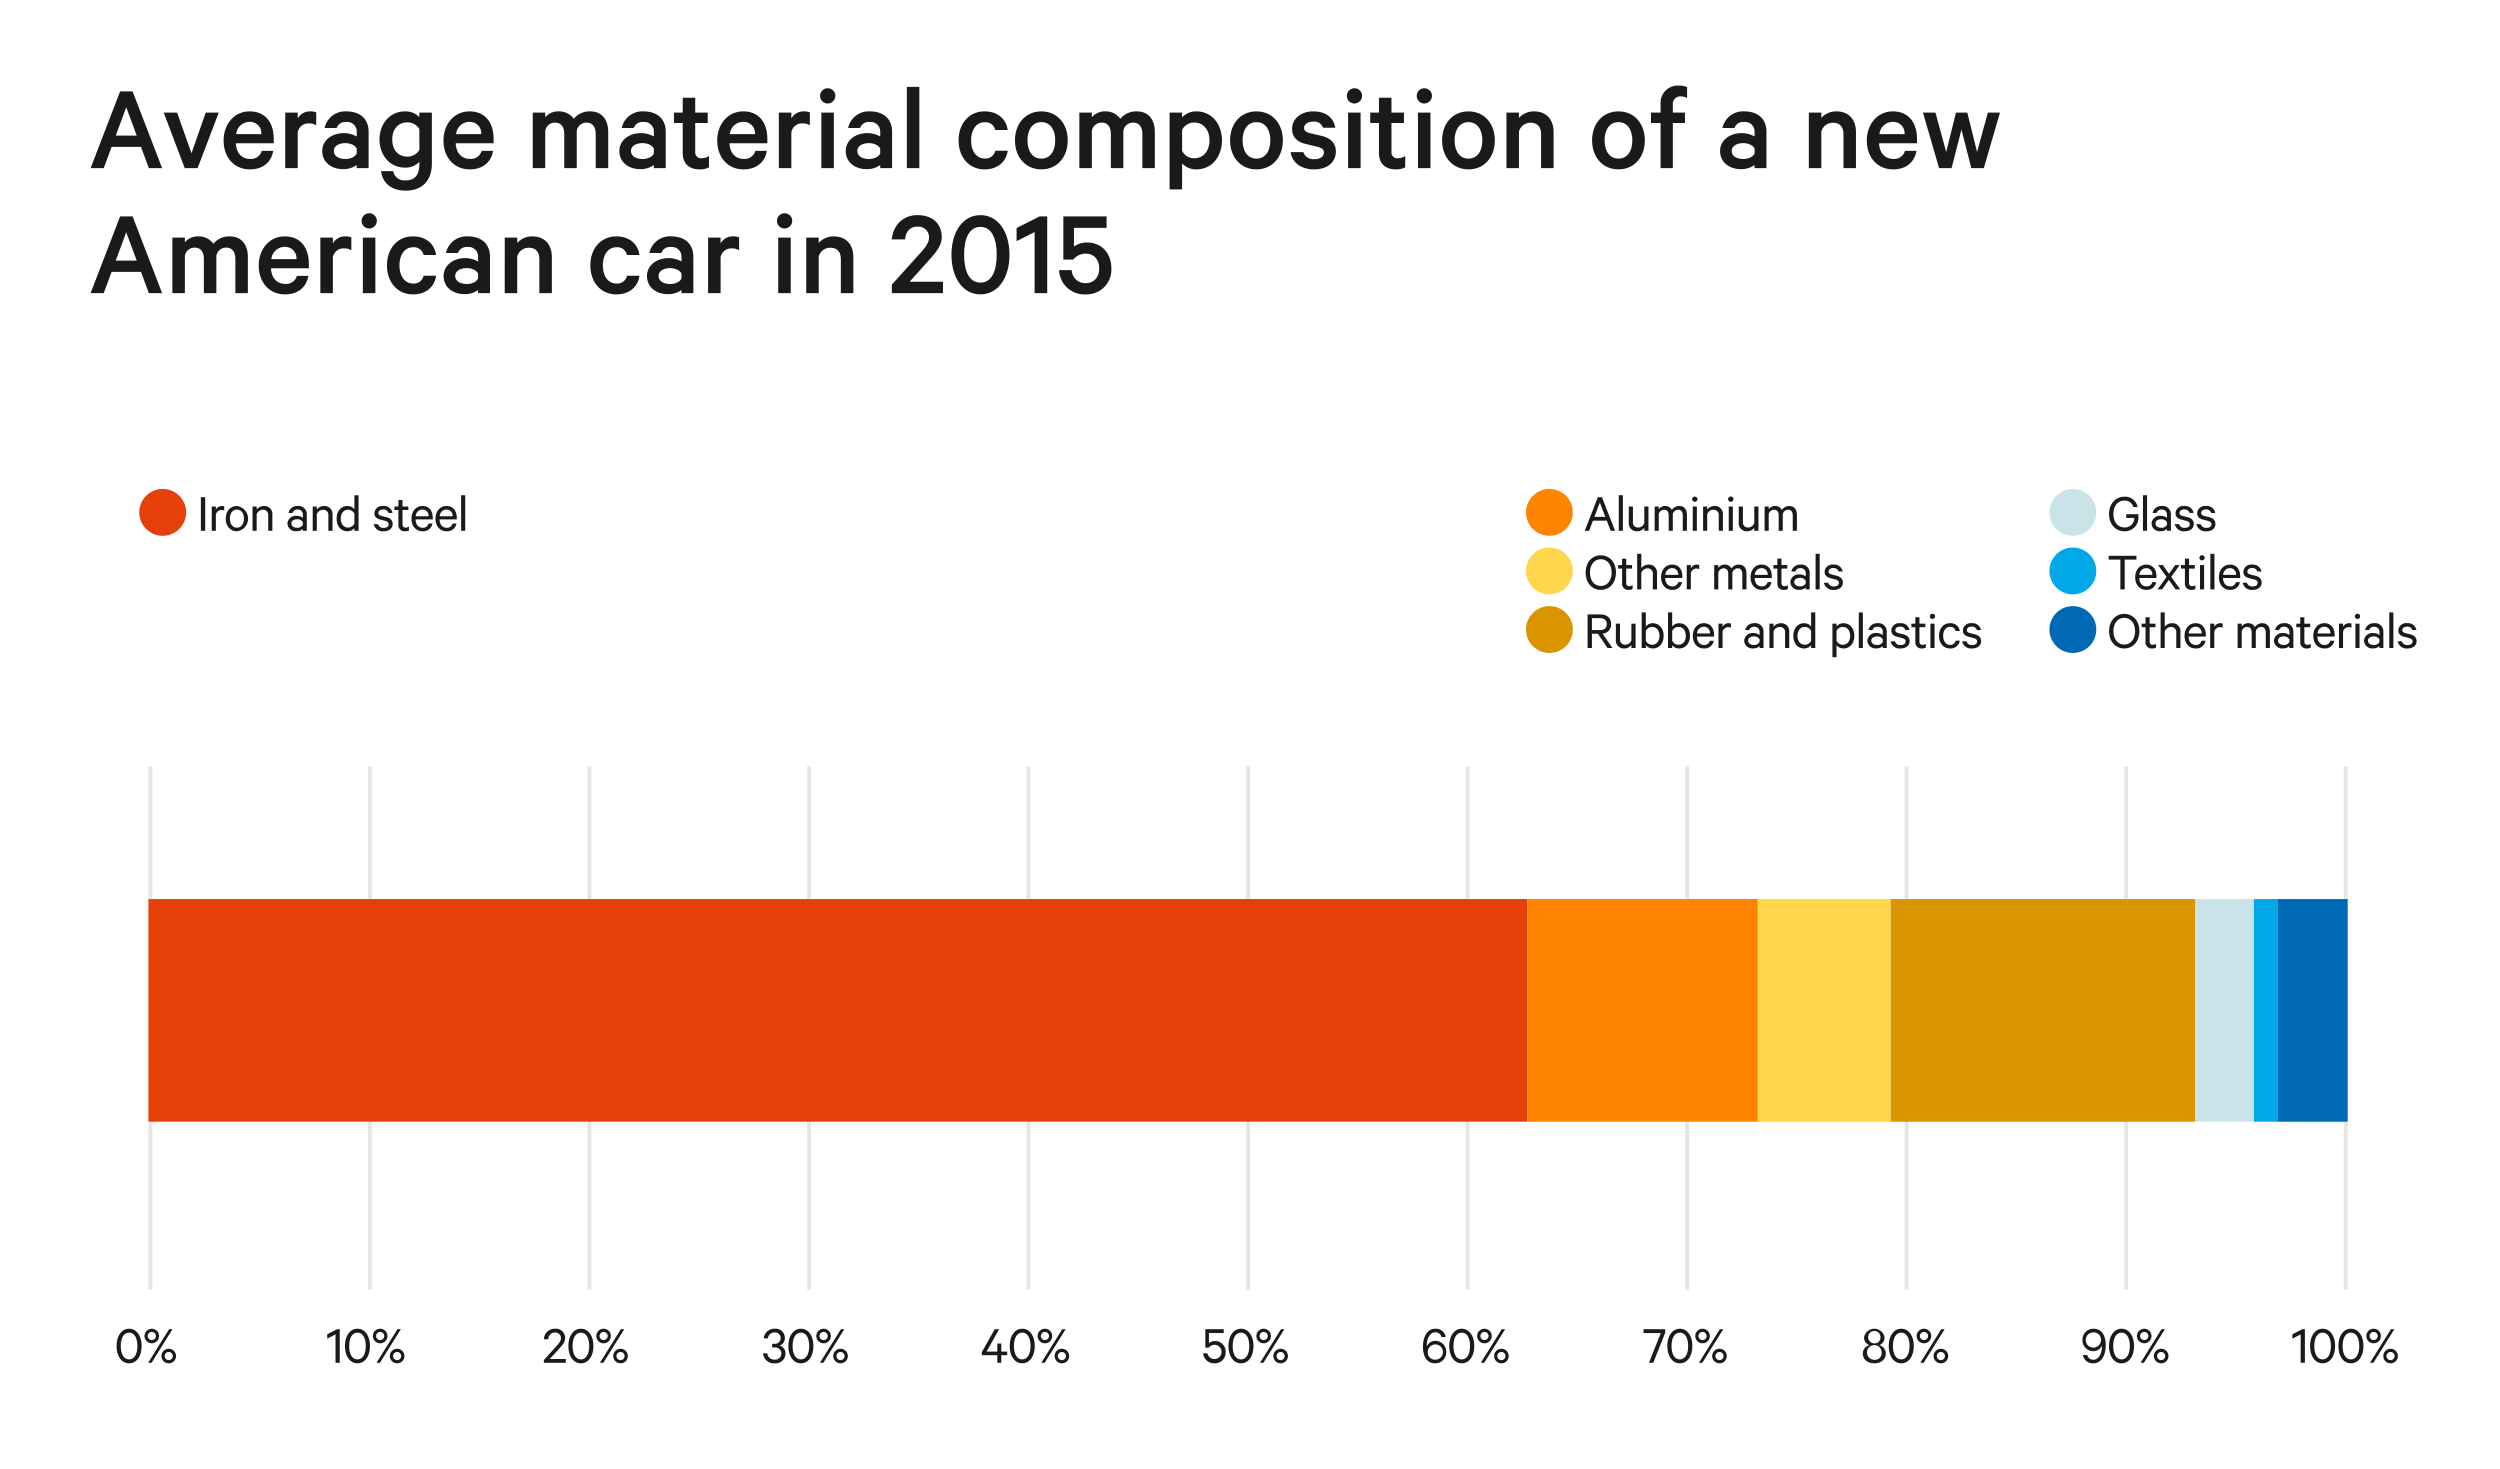 <?xml version="1.0" encoding="UTF-8"?>
<svg xmlns="http://www.w3.org/2000/svg" viewBox="0 0 640 376.104">
  <defs>
    <style>.cls-1{fill:#fff;}.cls-2{fill:#1a1a1a;}.cls-3,.cls-4{opacity:0.1;}.cls-5{fill:#e5400a;}.cls-6{fill:#ff8500;}.cls-7{fill:#ffd64c;}.cls-8{fill:#d99400;}.cls-9{fill:#c9e3e8;}.cls-10{fill:#00a8e8;}.cls-11{fill:#0069b5;}</style>
  </defs>
  <g id="Dark_background" data-name="Dark background">
    <rect class="cls-1" x="-2650" y="-3131.856" width="7267.348" height="6377"></rect>
  </g>
  <g id="Type_light_mode_" data-name="Type (light mode)">
    <path class="cls-2" d="M590.051,348.883h-1.078V341.6l-2.13,1.092v-1.12l2.55-1.303h.658Z"></path>
    <path class="cls-2" d="M591.379,344.583c0-2.62,1.289-4.427,3.207-4.427,1.92,0,3.208,1.807,3.208,4.427s-1.288,4.426-3.208,4.426C592.668,349.009,591.379,347.202,591.379,344.583Zm1.078,0c0,2.003.729,3.432,2.129,3.432,1.387,0,2.129-1.429,2.129-3.432s-.742-3.432-2.129-3.432C593.186,341.151,592.457,342.58,592.457,344.583Z"></path>
    <path class="cls-2" d="M598.631,344.583c0-2.62,1.289-4.427,3.207-4.427,1.92,0,3.208,1.807,3.208,4.427s-1.288,4.426-3.208,4.426C599.92,349.009,598.631,347.202,598.631,344.583Zm1.078,0c0,2.003.729,3.432,2.129,3.432,1.387,0,2.129-1.429,2.129-3.432s-.742-3.432-2.129-3.432C600.438,341.151,599.709,342.58,599.709,344.583Z"></path>
    <path class="cls-2" d="M607.648,343.883a1.863,1.863,0,1,1,1.863-1.863A1.853,1.853,0,0,1,607.648,343.883Zm0-.827a1.046,1.046,0,0,0,1.051-1.036,1.059,1.059,0,0,0-1.051-1.051,1.046,1.046,0,0,0-1.036,1.051A1.034,1.034,0,0,0,607.648,343.056Zm4.427-2.773h.868l-5.364,8.601h-.869Zm-.084,8.727a1.863,1.863,0,1,1,1.863-1.862A1.853,1.853,0,0,1,611.99,349.009Zm0-2.899a1.047,1.047,0,0,0-1.051,1.037,1.058,1.058,0,0,0,1.051,1.05,1.045,1.045,0,0,0,1.036-1.05A1.034,1.034,0,0,0,611.99,346.11Z"></path>
    <path class="cls-2" d="M29.842,344.583c0-2.62,1.289-4.427,3.207-4.427,1.92,0,3.208,1.807,3.208,4.427s-1.288,4.426-3.208,4.426C31.131,349.009,29.842,347.202,29.842,344.583Zm1.078,0c0,2.003.729,3.432,2.129,3.432,1.387,0,2.129-1.429,2.129-3.432s-.742-3.432-2.129-3.432C31.648,341.151,30.92,342.58,30.92,344.583Z"></path>
    <path class="cls-2" d="M38.858,343.883a1.863,1.863,0,1,1,1.863-1.863A1.853,1.853,0,0,1,38.858,343.883Zm0-.827a1.046,1.046,0,0,0,1.051-1.036,1.059,1.059,0,0,0-1.051-1.051,1.046,1.046,0,0,0-1.036,1.051A1.034,1.034,0,0,0,38.858,343.056Zm4.427-2.773h.868l-5.364,8.601H37.92Zm-.084,8.727a1.863,1.863,0,1,1,1.863-1.862A1.853,1.853,0,0,1,43.201,349.009Zm0-2.899a1.047,1.047,0,0,0-1.051,1.037,1.058,1.058,0,0,0,1.051,1.05,1.045,1.045,0,0,0,1.036-1.05A1.034,1.034,0,0,0,43.201,346.11Z"></path>
    <path class="cls-2" d="M86.977,348.883H85.897V341.6l-2.129,1.092v-1.12l2.549-1.303h.659Z"></path>
    <path class="cls-2" d="M88.305,344.583c0-2.62,1.288-4.427,3.207-4.427s3.208,1.807,3.208,4.427-1.289,4.426-3.208,4.426S88.305,347.202,88.305,344.583Zm1.078,0c0,2.003.729,3.432,2.129,3.432,1.387,0,2.129-1.429,2.129-3.432s-.742-3.432-2.129-3.432C90.111,341.151,89.383,342.58,89.383,344.583Z"></path>
    <path class="cls-2" d="M97.321,343.883a1.863,1.863,0,1,1,1.863-1.863A1.854,1.854,0,0,1,97.321,343.883Zm0-.827a1.046,1.046,0,0,0,1.051-1.036,1.059,1.059,0,0,0-1.051-1.051,1.047,1.047,0,0,0-1.037,1.051A1.034,1.034,0,0,0,97.321,343.056Zm4.426-2.773h.869l-5.365,8.601h-.868Zm-.084,8.727a1.863,1.863,0,1,1,1.863-1.862A1.853,1.853,0,0,1,101.663,349.009Zm0-2.899a1.046,1.046,0,0,0-1.05,1.037,1.057,1.057,0,0,0,1.05,1.05,1.046,1.046,0,0,0,1.037-1.05A1.035,1.035,0,0,0,101.663,346.11Z"></path>
    <path class="cls-2" d="M142.044,341.137a1.661,1.661,0,0,0-1.681,1.723h-1.135a2.781,2.781,0,0,1,2.815-2.703,2.345,2.345,0,0,1,2.619,2.424c0,1.092-.868,1.946-1.737,2.927l-2.185,2.396h4.104v.981h-5.617v-.729l2.773-3.054c.896-.981,1.597-1.694,1.597-2.507A1.41,1.41,0,0,0,142.044,341.137Z"></path>
    <path class="cls-2" d="M145.5,344.583c0-2.62,1.289-4.427,3.208-4.427s3.207,1.807,3.207,4.427-1.288,4.426-3.207,4.426S145.5,347.202,145.5,344.583Zm1.078,0c0,2.003.729,3.432,2.13,3.432,1.387,0,2.129-1.429,2.129-3.432s-.742-3.432-2.129-3.432C147.307,341.151,146.578,342.58,146.578,344.583Z"></path>
    <path class="cls-2" d="M154.517,343.883A1.863,1.863,0,1,1,156.38,342.02,1.853,1.853,0,0,1,154.517,343.883Zm0-.827a1.046,1.046,0,0,0,1.051-1.036,1.059,1.059,0,0,0-1.051-1.051,1.046,1.046,0,0,0-1.036,1.051A1.034,1.034,0,0,0,154.517,343.056Zm4.427-2.773h.868l-5.364,8.601h-.869Zm-.084,8.727a1.863,1.863,0,1,1,1.863-1.862A1.853,1.853,0,0,1,158.859,349.009Zm0-2.899a1.047,1.047,0,0,0-1.051,1.037,1.058,1.058,0,0,0,1.051,1.05,1.045,1.045,0,0,0,1.036-1.05A1.034,1.034,0,0,0,158.859,346.11Z"></path>
    <path class="cls-2" d="M197.68,344.009h.574a1.456,1.456,0,1,0,.042-2.9,1.655,1.655,0,0,0-1.709,1.527h-1.079a2.731,2.731,0,0,1,2.788-2.48,2.344,2.344,0,0,1,2.619,2.354,1.988,1.988,0,0,1-1.345,1.961,2.028,2.028,0,0,1,1.513,2.003,2.528,2.528,0,0,1-2.76,2.535,2.781,2.781,0,0,1-2.983-2.577h1.079a1.78,1.78,0,0,0,1.891,1.625,1.559,1.559,0,0,0,1.723-1.569,1.577,1.577,0,0,0-1.751-1.54H197.68Z"></path>
    <path class="cls-2" d="M201.822,344.583c0-2.62,1.288-4.427,3.207-4.427s3.208,1.807,3.208,4.427-1.289,4.426-3.208,4.426S201.822,347.202,201.822,344.583Zm1.078,0c0,2.003.729,3.432,2.129,3.432,1.387,0,2.129-1.429,2.129-3.432s-.742-3.432-2.129-3.432C203.629,341.151,202.9,342.58,202.9,344.583Z"></path>
    <path class="cls-2" d="M210.839,343.883a1.863,1.863,0,1,1,1.863-1.863A1.854,1.854,0,0,1,210.839,343.883Zm0-.827A1.046,1.046,0,0,0,211.89,342.02a1.059,1.059,0,0,0-1.051-1.051,1.047,1.047,0,0,0-1.037,1.051A1.034,1.034,0,0,0,210.839,343.056Zm4.426-2.773h.869l-5.365,8.601H209.9Zm-.084,8.727a1.863,1.863,0,1,1,1.863-1.862A1.853,1.853,0,0,1,215.181,349.009Zm0-2.899a1.046,1.046,0,0,0-1.05,1.037,1.057,1.057,0,0,0,1.05,1.05,1.046,1.046,0,0,0,1.037-1.05A1.035,1.035,0,0,0,215.181,346.11Z"></path>
    <path class="cls-2" d="M252.564,346.012H255.31v-2.073h1.022v2.073h1.513v.924H256.332v1.947H255.31v-1.947h-3.965v-.784l3.306-5.869h1.121Z"></path>
    <path class="cls-2" d="M258.484,344.583c0-2.62,1.289-4.427,3.208-4.427s3.208,1.807,3.208,4.427-1.289,4.426-3.208,4.426S258.484,347.202,258.484,344.583Zm1.079,0c0,2.003.729,3.432,2.129,3.432,1.387,0,2.129-1.429,2.129-3.432s-.742-3.432-2.129-3.432C260.292,341.151,259.563,342.58,259.563,344.583Z"></path>
    <path class="cls-2" d="M267.502,343.883a1.863,1.863,0,1,1,1.863-1.863A1.854,1.854,0,0,1,267.502,343.883Zm0-.827a1.046,1.046,0,0,0,1.051-1.036,1.059,1.059,0,0,0-1.051-1.051,1.047,1.047,0,0,0-1.037,1.051A1.034,1.034,0,0,0,267.502,343.056Zm4.426-2.773h.869l-5.365,8.601h-.868Zm-.084,8.727a1.863,1.863,0,1,1,1.863-1.862A1.853,1.853,0,0,1,271.844,349.009Zm0-2.899a1.046,1.046,0,0,0-1.05,1.037,1.057,1.057,0,0,0,1.05,1.05,1.046,1.046,0,0,0,1.037-1.05A1.035,1.035,0,0,0,271.844,346.11Z"></path>
    <path class="cls-2" d="M309.432,345.003h-.869v-4.721h4.707v.981h-3.782v2.592a2.419,2.419,0,0,1,1.569-.547,2.685,2.685,0,0,1,2.703,2.858,2.731,2.731,0,0,1-2.787,2.843,2.786,2.786,0,0,1-2.956-2.577h1.079a1.83,1.83,0,1,0,1.862-2.171A1.962,1.962,0,0,0,309.432,345.003Z"></path>
    <path class="cls-2" d="M314.484,344.583c0-2.62,1.289-4.427,3.208-4.427s3.208,1.807,3.208,4.427-1.289,4.426-3.208,4.426S314.484,347.202,314.484,344.583Zm1.078,0c0,2.003.729,3.432,2.13,3.432,1.387,0,2.129-1.429,2.129-3.432s-.742-3.432-2.129-3.432C316.291,341.151,315.562,342.58,315.562,344.583Z"></path>
    <path class="cls-2" d="M323.501,343.883a1.863,1.863,0,1,1,1.863-1.863A1.853,1.853,0,0,1,323.501,343.883Zm0-.827a1.046,1.046,0,0,0,1.051-1.036,1.059,1.059,0,0,0-1.051-1.051,1.046,1.046,0,0,0-1.036,1.051A1.034,1.034,0,0,0,323.501,343.056Zm4.427-2.773h.868l-5.364,8.601h-.869Zm-.084,8.727a1.863,1.863,0,1,1,1.863-1.862A1.853,1.853,0,0,1,327.844,349.009Zm0-2.899a1.047,1.047,0,0,0-1.051,1.037,1.058,1.058,0,0,0,1.051,1.05,1.045,1.045,0,0,0,1.036-1.05A1.034,1.034,0,0,0,327.844,346.11Z"></path>
    <path class="cls-2" d="M369.016,342.285a1.563,1.563,0,0,0-1.583-1.219c-1.261,0-2.171,1.443-2.171,3.292,0,.084.014.294.014.379a2.244,2.244,0,0,1,2.172-1.472,2.758,2.758,0,0,1,2.787,2.858,2.788,2.788,0,0,1-2.886,2.885,2.746,2.746,0,0,1-2.563-1.639,6.015,6.015,0,0,1-.504-2.633c0-2.788,1.289-4.581,3.151-4.581a2.541,2.541,0,0,1,2.676,2.129Zm-1.652,5.785a1.949,1.949,0,1,0-1.863-1.933A1.818,1.818,0,0,0,367.363,348.07Z"></path>
    <path class="cls-2" d="M371.002,344.583c0-2.62,1.288-4.427,3.207-4.427s3.208,1.807,3.208,4.427-1.289,4.426-3.208,4.426S371.002,347.202,371.002,344.583Zm1.078,0c0,2.003.729,3.432,2.129,3.432,1.387,0,2.129-1.429,2.129-3.432s-.742-3.432-2.129-3.432C372.809,341.151,372.08,342.58,372.08,344.583Z"></path>
    <path class="cls-2" d="M380.018,343.883a1.863,1.863,0,1,1,1.863-1.863A1.853,1.853,0,0,1,380.018,343.883Zm0-.827a1.046,1.046,0,0,0,1.051-1.036,1.059,1.059,0,0,0-1.051-1.051,1.046,1.046,0,0,0-1.036,1.051A1.034,1.034,0,0,0,380.018,343.056Zm4.427-2.773h.868l-5.364,8.601h-.869Zm-.084,8.727a1.863,1.863,0,1,1,1.863-1.862A1.853,1.853,0,0,1,384.36,349.009Zm0-2.899a1.047,1.047,0,0,0-1.051,1.037,1.058,1.058,0,0,0,1.051,1.05,1.045,1.045,0,0,0,1.036-1.05A1.034,1.034,0,0,0,384.36,346.11Z"></path>
    <path class="cls-2" d="M423.235,348.883h-1.107l3.04-7.62h-4.427v-.981h5.56v.855Z"></path>
    <path class="cls-2" d="M426.832,344.583c0-2.62,1.289-4.427,3.208-4.427s3.207,1.807,3.207,4.427-1.288,4.426-3.207,4.426S426.832,347.202,426.832,344.583Zm1.078,0c0,2.003.729,3.432,2.13,3.432,1.387,0,2.129-1.429,2.129-3.432s-.742-3.432-2.129-3.432C428.639,341.151,427.91,342.58,427.91,344.583Z"></path>
    <path class="cls-2" d="M435.849,343.883a1.863,1.863,0,1,1,1.863-1.863A1.853,1.853,0,0,1,435.849,343.883Zm0-.827a1.046,1.046,0,0,0,1.051-1.036,1.059,1.059,0,0,0-1.051-1.051,1.046,1.046,0,0,0-1.036,1.051A1.034,1.034,0,0,0,435.849,343.056Zm4.427-2.773h.868l-5.364,8.601H434.91Zm-.084,8.727a1.863,1.863,0,1,1,1.863-1.862A1.853,1.853,0,0,1,440.191,349.009Zm0-2.899a1.047,1.047,0,0,0-1.051,1.037,1.058,1.058,0,0,0,1.051,1.05,1.045,1.045,0,0,0,1.036-1.05A1.034,1.034,0,0,0,440.191,346.11Z"></path>
    <path class="cls-2" d="M476.889,346.544a2.212,2.212,0,0,1,1.682-2.186,2.007,2.007,0,0,1-1.373-1.933,2.655,2.655,0,0,1,5.253,0,2.026,2.026,0,0,1-1.373,1.933,2.226,2.226,0,0,1,1.681,2.186c0,1.484-1.274,2.465-2.941,2.465C478.164,349.009,476.889,348.028,476.889,346.544Zm4.805-.084a1.884,1.884,0,1,0-1.877,1.652A1.698,1.698,0,0,0,481.693,346.46Zm-.294-3.979a1.585,1.585,0,1,0-1.583,1.415A1.458,1.458,0,0,0,481.399,342.481Z"></path>
    <path class="cls-2" d="M483.511,344.583c0-2.62,1.289-4.427,3.208-4.427s3.208,1.807,3.208,4.427-1.289,4.426-3.208,4.426S483.511,347.202,483.511,344.583Zm1.079,0c0,2.003.729,3.432,2.129,3.432,1.387,0,2.129-1.429,2.129-3.432s-.742-3.432-2.129-3.432C485.318,341.151,484.59,342.58,484.59,344.583Z"></path>
    <path class="cls-2" d="M492.528,343.883a1.863,1.863,0,1,1,1.863-1.863A1.854,1.854,0,0,1,492.528,343.883Zm0-.827a1.046,1.046,0,0,0,1.051-1.036,1.059,1.059,0,0,0-1.051-1.051,1.047,1.047,0,0,0-1.037,1.051A1.034,1.034,0,0,0,492.528,343.056Zm4.426-2.773h.869l-5.365,8.601H491.59Zm-.084,8.727a1.863,1.863,0,1,1,1.863-1.862A1.853,1.853,0,0,1,496.87,349.009Zm0-2.899a1.046,1.046,0,0,0-1.05,1.037,1.057,1.057,0,0,0,1.05,1.05,1.046,1.046,0,0,0,1.037-1.05A1.035,1.035,0,0,0,496.87,346.11Z"></path>
    <path class="cls-2" d="M534.33,346.88a1.563,1.563,0,0,0,1.583,1.219c1.26,0,2.171-1.442,2.171-3.292,0-.084-.015-.294-.015-.378a2.242,2.242,0,0,1-2.171,1.471,2.758,2.758,0,0,1-2.787-2.857,2.788,2.788,0,0,1,2.886-2.886,2.746,2.746,0,0,1,2.562,1.639,6.018,6.018,0,0,1,.505,2.634c0,2.787-1.289,4.58-3.151,4.58a2.54,2.54,0,0,1-2.676-2.129Zm1.652-5.785a1.949,1.949,0,1,0,1.863,1.934A1.818,1.818,0,0,0,535.982,341.095Z"></path>
    <path class="cls-2" d="M539.901,344.583c0-2.62,1.289-4.427,3.208-4.427s3.207,1.807,3.207,4.427-1.288,4.426-3.207,4.426S539.901,347.202,539.901,344.583Zm1.078,0c0,2.003.729,3.432,2.13,3.432,1.387,0,2.129-1.429,2.129-3.432s-.742-3.432-2.129-3.432C541.708,341.151,540.98,342.58,540.98,344.583Z"></path>
    <path class="cls-2" d="M548.918,343.883a1.863,1.863,0,1,1,1.863-1.863A1.854,1.854,0,0,1,548.918,343.883Zm0-.827a1.046,1.046,0,0,0,1.051-1.036,1.059,1.059,0,0,0-1.051-1.051,1.047,1.047,0,0,0-1.037,1.051A1.034,1.034,0,0,0,548.918,343.056Zm4.426-2.773h.869l-5.365,8.601H547.98Zm-.084,8.727a1.863,1.863,0,1,1,1.863-1.862A1.853,1.853,0,0,1,553.26,349.009Zm0-2.899a1.046,1.046,0,0,0-1.05,1.037,1.057,1.057,0,0,0,1.05,1.05,1.046,1.046,0,0,0,1.037-1.05A1.035,1.035,0,0,0,553.26,346.11Z"></path>
    <rect class="cls-3" x="38" y="196.163" width="1" height="134"></rect>
    <rect class="cls-3" x="600" y="196.163" width="1" height="134"></rect>
    <rect class="cls-3" x="150.4" y="196.163" width="1" height="134"></rect>
    <rect class="cls-3" x="94.2" y="196.163" width="1" height="134"></rect>
    <rect class="cls-3" x="431.4" y="196.163" width="1" height="134"></rect>
    <rect class="cls-3" x="262.8" y="196.163" width="1" height="134"></rect>
    <rect class="cls-3" x="319" y="196.163" width="1" height="134"></rect>
    <rect class="cls-3" x="375.2" y="196.163" width="1" height="134"></rect>
    <rect class="cls-3" x="487.6" y="196.163" width="1" height="134"></rect>
    <rect class="cls-3" x="543.8" y="196.163" width="1" height="134"></rect>
    <g class="cls-4">
      <rect x="206.6" y="196.163" width="1" height="134"></rect>
    </g>
    <rect class="cls-5" x="38" y="230.163" width="353" height="57"></rect>
    <rect class="cls-6" x="391" y="230.163" width="59" height="57"></rect>
    <rect class="cls-7" x="450" y="230.163" width="34" height="57"></rect>
    <rect class="cls-8" x="484" y="230.163" width="78" height="57"></rect>
    <rect class="cls-9" x="562" y="230.163" width="15" height="57"></rect>
    <rect class="cls-10" x="577" y="230.163" width="6" height="57"></rect>
    <rect class="cls-11" x="583" y="230.163" width="18" height="57"></rect>
    <path class="cls-2" d="M52.53,135.883H51.424v-8.601H52.53Z"></path>
    <path class="cls-2" d="M57.403,130.714a1.336,1.336,0,0,0-.7-.168,1.508,1.508,0,0,0-1.443,1.163v4.174H54.209v-6.219H55.26v.812a1.738,1.738,0,0,1,1.541-.939,1.532,1.532,0,0,1,.603.098Z"></path>
    <path class="cls-2" d="M60.65,136.009c-1.709,0-2.857-1.33-2.857-3.235s1.148-3.235,2.857-3.235a3.26,3.26,0,0,1,0,6.471Zm0-5.547c-1.12,0-1.793.953-1.793,2.312s.673,2.312,1.793,2.312,1.793-.953,1.793-2.312S61.772,130.462,60.65,130.462Z"></path>
    <path class="cls-2" d="M64.654,129.664h1.051v.784a2.321,2.321,0,0,1,1.834-.91,2.054,2.054,0,0,1,2.186,2.268v4.076H68.66v-3.908a1.295,1.295,0,0,0-1.373-1.471,1.685,1.685,0,0,0-1.582,1.163v4.216H64.654Z"></path>
    <path class="cls-2" d="M77.535,135.883v-.462a2.494,2.494,0,0,1-1.639.574,2.092,2.092,0,0,1-2.311-1.989,2.131,2.131,0,0,1,2.381-1.947,2.66,2.66,0,0,1,1.568.505v-.784a1.254,1.254,0,0,0-1.372-1.331,1.204,1.204,0,0,0-1.274.855H73.852a2.252,2.252,0,0,1,2.325-1.765,2.109,2.109,0,0,1,2.367,2.199v4.146Zm0-2.185a1.555,1.555,0,0,0-1.457-.77c-.756,0-1.484.336-1.484,1.078,0,.757.729,1.106,1.484,1.106a1.555,1.555,0,0,0,1.457-.77Z"></path>
    <path class="cls-2" d="M80.054,129.664h1.051v.784a2.323,2.323,0,0,1,1.835-.91,2.054,2.054,0,0,1,2.186,2.268v4.076H84.061v-3.908a1.296,1.296,0,0,0-1.373-1.471,1.687,1.687,0,0,0-1.583,1.163v4.216H80.054Z"></path>
    <path class="cls-2" d="M90.724,135.154a2.189,2.189,0,0,1-1.751.855c-1.82,0-2.801-1.471-2.801-3.235,0-1.751.98-3.235,2.801-3.235a2.188,2.188,0,0,1,1.751.855v-3.614h1.065v9.104H90.724Zm0-3.642A1.789,1.789,0,0,0,89.127,130.49c-1.19,0-1.891.967-1.891,2.283s.7,2.283,1.891,2.283a1.789,1.789,0,0,0,1.597-1.022Z"></path>
    <path class="cls-2" d="M96.756,134.174a1.387,1.387,0,0,0,1.471.953c.742,0,1.275-.295,1.275-.925,0-.434-.281-.7-.925-.868l-1.233-.322c-.882-.225-1.498-.673-1.498-1.639a1.981,1.981,0,0,1,2.227-1.835,2.192,2.192,0,0,1,2.41,1.765H99.432a1.276,1.276,0,0,0-1.373-.883c-.616,0-1.19.294-1.19.896,0,.421.28.616.868.784l1.205.295c1.065.28,1.582.868,1.582,1.736,0,1.177-.98,1.877-2.31,1.877a2.334,2.334,0,0,1-2.549-1.835Z"></path>
    <path class="cls-2" d="M101.991,130.561h-1.009v-.896h1.009v-1.64h1.051v1.64h1.499v.896h-1.499v3.642c0,.603.294.868.827.868a1.543,1.543,0,0,0,.812-.252v.98a2.209,2.209,0,0,1-.981.21,1.551,1.551,0,0,1-1.709-1.694Z"></path>
    <path class="cls-2" d="M110.701,134.021a2.371,2.371,0,0,1-2.507,1.988c-1.694,0-2.857-1.303-2.857-3.222,0-1.862,1.135-3.249,2.829-3.249,1.709,0,2.62,1.246,2.62,3.053v.379h-4.398c.014,1.33.757,2.143,1.807,2.143a1.432,1.432,0,0,0,1.513-1.092Zm-4.285-1.85h3.305a1.561,1.561,0,0,0-1.54-1.736A1.782,1.782,0,0,0,106.416,132.171Z"></path>
    <path class="cls-2" d="M116.848,134.021a2.373,2.373,0,0,1-2.508,1.988c-1.694,0-2.857-1.303-2.857-3.222,0-1.862,1.135-3.249,2.83-3.249,1.709,0,2.619,1.246,2.619,3.053v.379h-4.398c.014,1.33.757,2.143,1.807,2.143a1.433,1.433,0,0,0,1.514-1.092Zm-4.286-1.85h3.306a1.561,1.561,0,0,0-1.541-1.736A1.783,1.783,0,0,0,112.561,132.171Z"></path>
    <path class="cls-2" d="M119.1,135.883h-1.051v-9.104H119.1Z"></path>
    <path class="cls-2" d="M410.094,127.282l3.361,8.601h-1.12l-.994-2.591h-3.544l-.981,2.591h-1.121l3.361-8.601Zm-1.934,5.043h2.803l-1.401-3.67Z"></path>
    <path class="cls-2" d="M415.455,135.883h-1.051v-9.104h1.051Z"></path>
    <path class="cls-2" d="M422.008,135.883h-1.064v-.784a2.243,2.243,0,0,1-1.807.91,2.044,2.044,0,0,1-2.171-2.269v-4.076H418.03v3.908a1.285,1.285,0,0,0,1.358,1.471,1.652,1.652,0,0,0,1.555-1.163v-4.216h1.064Z"></path>
    <path class="cls-2" d="M429.891,129.538c1.262,0,1.962.882,1.962,2.227v4.118h-1.065v-3.95c0-.868-.377-1.442-1.176-1.442a1.45,1.45,0,0,0-1.373,1.107v4.286h-1.051v-3.95c0-.868-.378-1.442-1.176-1.442a1.45,1.45,0,0,0-1.373,1.107v4.286h-1.051v-6.219h1.051v.729a1.943,1.943,0,0,1,1.681-.855,1.821,1.821,0,0,1,1.681.994A2.25,2.25,0,0,1,429.891,129.538Z"></path>
    <path class="cls-2" d="M433.864,128.459a.682.682,0,0,1-.673-.672.68.68,0,0,1,1.359,0A.684.684,0,0,1,433.864,128.459Zm.532,7.424h-1.051v-6.219h1.051Z"></path>
    <path class="cls-2" d="M435.992,129.664h1.051v.784a2.32,2.32,0,0,1,1.834-.91,2.054,2.054,0,0,1,2.186,2.268v4.076H439.998v-3.908a1.295,1.295,0,0,0-1.373-1.471,1.685,1.685,0,0,0-1.582,1.163v4.216h-1.051Z"></path>
    <path class="cls-2" d="M443.076,128.459a.682.682,0,0,1-.673-.672.679.679,0,0,1,1.358,0A.684.684,0,0,1,443.076,128.459Zm.532,7.424h-1.051v-6.219h1.051Z"></path>
    <path class="cls-2" d="M450.162,135.883h-1.064v-.784a2.243,2.243,0,0,1-1.807.91,2.044,2.044,0,0,1-2.172-2.269v-4.076h1.065v3.908a1.286,1.286,0,0,0,1.359,1.471,1.653,1.653,0,0,0,1.555-1.163v-4.216h1.064Z"></path>
    <path class="cls-2" d="M458.045,129.538c1.261,0,1.961.882,1.961,2.227v4.118h-1.065v-3.95c0-.868-.378-1.442-1.176-1.442a1.45,1.45,0,0,0-1.373,1.107v4.286h-1.051v-3.95c0-.868-.379-1.442-1.177-1.442a1.449,1.449,0,0,0-1.372,1.107v4.286h-1.051v-6.219h1.051v.729a1.941,1.941,0,0,1,1.68-.855,1.822,1.822,0,0,1,1.682.994A2.249,2.249,0,0,1,458.045,129.538Z"></path>
    <path class="cls-2" d="M409.8,151.009c-2.255,0-3.88-1.835-3.88-4.426,0-2.606,1.625-4.427,3.88-4.427,2.269,0,3.894,1.821,3.894,4.427C413.693,149.174,412.068,151.009,409.8,151.009Zm0-7.857c-1.653,0-2.773,1.414-2.773,3.432s1.12,3.432,2.773,3.432c1.667,0,2.788-1.415,2.788-3.432S411.467,143.151,409.8,143.151Z"></path>
    <path class="cls-2" d="M415.258,145.561H414.25v-.896h1.008v-1.64h1.051v1.64h1.499v.896h-1.499v3.642c0,.603.294.868.826.868a1.541,1.541,0,0,0,.812-.252v.98a2.209,2.209,0,0,1-.981.21,1.551,1.551,0,0,1-1.709-1.694Z"></path>
    <path class="cls-2" d="M419.121,141.778h1.051v3.67a2.325,2.325,0,0,1,1.836-.91,2.054,2.054,0,0,1,2.185,2.268v4.076h-1.065v-3.908a1.295,1.295,0,0,0-1.373-1.471,1.689,1.689,0,0,0-1.583,1.163v4.216h-1.051Z"></path>
    <path class="cls-2" d="M430.603,149.021a2.371,2.371,0,0,1-2.507,1.988c-1.694,0-2.857-1.303-2.857-3.222,0-1.862,1.135-3.249,2.829-3.249,1.709,0,2.62,1.246,2.62,3.053v.379H426.29c.014,1.33.757,2.143,1.807,2.143a1.432,1.432,0,0,0,1.513-1.092Zm-4.285-1.85h3.305a1.561,1.561,0,0,0-1.54-1.736A1.782,1.782,0,0,0,426.318,147.171Z"></path>
    <path class="cls-2" d="M434.999,145.714a1.336,1.336,0,0,0-.7-.168,1.508,1.508,0,0,0-1.443,1.163v4.174h-1.051v-6.219h1.051v.812a1.738,1.738,0,0,1,1.541-.939,1.532,1.532,0,0,1,.603.098Z"></path>
    <path class="cls-2" d="M445.137,144.538c1.26,0,1.961.882,1.961,2.227v4.118h-1.065v-3.95c0-.868-.379-1.442-1.177-1.442a1.451,1.451,0,0,0-1.373,1.107v4.286h-1.05v-3.95c0-.868-.379-1.442-1.178-1.442a1.45,1.45,0,0,0-1.372,1.107v4.286H438.833v-6.219h1.051v.729a1.942,1.942,0,0,1,1.681-.855,1.822,1.822,0,0,1,1.682.994A2.246,2.246,0,0,1,445.137,144.538Z"></path>
    <path class="cls-2" d="M453.508,149.021A2.373,2.373,0,0,1,451,151.009c-1.695,0-2.857-1.303-2.857-3.222,0-1.862,1.135-3.249,2.83-3.249,1.709,0,2.619,1.246,2.619,3.053v.379h-4.398c.014,1.33.756,2.143,1.807,2.143a1.434,1.434,0,0,0,1.514-1.092Zm-4.287-1.85h3.307a1.562,1.562,0,0,0-1.541-1.736A1.783,1.783,0,0,0,449.221,147.171Z"></path>
    <path class="cls-2" d="M455.003,145.561h-1.009v-.896h1.009v-1.64h1.051v1.64h1.499v.896h-1.499v3.642c0,.603.294.868.827.868a1.543,1.543,0,0,0,.811-.252v.98a2.209,2.209,0,0,1-.981.21,1.551,1.551,0,0,1-1.709-1.694Z"></path>
    <path class="cls-2" d="M462.272,150.883v-.462a2.495,2.495,0,0,1-1.64.574,2.093,2.093,0,0,1-2.312-1.989,2.131,2.131,0,0,1,2.382-1.947,2.666,2.666,0,0,1,1.569.505v-.784a1.255,1.255,0,0,0-1.373-1.331,1.208,1.208,0,0,0-1.275.855h-1.036a2.252,2.252,0,0,1,2.325-1.765,2.109,2.109,0,0,1,2.367,2.199v4.146Zm0-2.185a1.556,1.556,0,0,0-1.457-.77c-.757,0-1.484.336-1.484,1.078,0,.757.728,1.106,1.484,1.106a1.556,1.556,0,0,0,1.457-.77Z"></path>
    <path class="cls-2" d="M465.84,150.883h-1.051v-9.104H465.84Z"></path>
    <path class="cls-2" d="M468.009,149.174a1.388,1.388,0,0,0,1.471.953c.743,0,1.274-.295,1.274-.925,0-.434-.279-.7-.924-.868l-1.232-.322c-.883-.225-1.499-.673-1.499-1.639a1.981,1.981,0,0,1,2.228-1.835,2.19,2.19,0,0,1,2.408,1.765h-1.05a1.276,1.276,0,0,0-1.373-.883c-.616,0-1.19.294-1.19.896,0,.421.28.616.868.784l1.205.295c1.065.28,1.583.868,1.583,1.736,0,1.177-.98,1.877-2.312,1.877a2.337,2.337,0,0,1-2.55-1.835Z"></path>
    <path class="cls-2" d="M407.53,162.241v3.642h-1.107v-8.601h3.193c1.724,0,2.816.869,2.816,2.493a2.28,2.28,0,0,1-2.186,2.424l2.535,3.684h-1.261l-2.466-3.642Zm0-.939h2.06c1.135,0,1.751-.574,1.751-1.527s-.616-1.526-1.751-1.526h-2.06Z"></path>
    <path class="cls-2" d="M418.704,165.883H417.64v-.784a2.246,2.246,0,0,1-1.807.91,2.043,2.043,0,0,1-2.171-2.269v-4.076h1.065v3.908a1.285,1.285,0,0,0,1.358,1.471A1.651,1.651,0,0,0,417.64,163.88v-4.216h1.065Z"></path>
    <path class="cls-2" d="M421.334,165.883H420.27v-9.104h1.065v3.614a2.191,2.191,0,0,1,1.752-.855c1.82,0,2.801,1.484,2.801,3.235,0,1.765-.981,3.235-2.801,3.235a2.191,2.191,0,0,1-1.752-.855Zm0-1.849a1.791,1.791,0,0,0,1.598,1.022c1.19,0,1.891-.967,1.891-2.283s-.701-2.283-1.891-2.283a1.791,1.791,0,0,0-1.598,1.022Z"></path>
    <path class="cls-2" d="M428.082,165.883h-1.064v-9.104h1.064v3.614a2.191,2.191,0,0,1,1.752-.855c1.82,0,2.801,1.484,2.801,3.235,0,1.765-.981,3.235-2.801,3.235a2.191,2.191,0,0,1-1.752-.855Zm0-1.849a1.792,1.792,0,0,0,1.598,1.022c1.189,0,1.891-.967,1.891-2.283s-.701-2.283-1.891-2.283a1.792,1.792,0,0,0-1.598,1.022Z"></path>
    <path class="cls-2" d="M438.725,164.021a2.373,2.373,0,0,1-2.508,1.988c-1.695,0-2.857-1.303-2.857-3.222,0-1.862,1.135-3.249,2.83-3.249,1.709,0,2.619,1.246,2.619,3.053v.379H434.41c.014,1.33.756,2.143,1.807,2.143a1.434,1.434,0,0,0,1.514-1.092Zm-4.287-1.85h3.307a1.562,1.562,0,0,0-1.541-1.736A1.783,1.783,0,0,0,434.438,162.171Z"></path>
    <path class="cls-2" d="M443.119,160.714a1.337,1.337,0,0,0-.701-.168,1.504,1.504,0,0,0-1.441,1.163v4.174h-1.051v-6.219h1.051v.812a1.734,1.734,0,0,1,1.54-.939,1.528,1.528,0,0,1,.603.098Z"></path>
    <path class="cls-2" d="M450.455,165.883v-.462a2.494,2.494,0,0,1-1.639.574,2.092,2.092,0,0,1-2.31-1.989,2.131,2.131,0,0,1,2.381-1.947,2.66,2.66,0,0,1,1.568.505v-.784a1.254,1.254,0,0,0-1.372-1.331,1.204,1.204,0,0,0-1.274.855h-1.037a2.252,2.252,0,0,1,2.325-1.765,2.109,2.109,0,0,1,2.367,2.199v4.146Zm0-2.185a1.555,1.555,0,0,0-1.457-.77c-.756,0-1.484.336-1.484,1.078,0,.757.729,1.106,1.484,1.106a1.555,1.555,0,0,0,1.457-.77Z"></path>
    <path class="cls-2" d="M452.973,159.664h1.051v.784a2.325,2.325,0,0,1,1.836-.91,2.054,2.054,0,0,1,2.184,2.268v4.076H456.98v-3.908a1.295,1.295,0,0,0-1.373-1.471,1.689,1.689,0,0,0-1.583,1.163v4.216h-1.051Z"></path>
    <path class="cls-2" d="M463.644,165.154a2.189,2.189,0,0,1-1.751.855c-1.82,0-2.801-1.471-2.801-3.235,0-1.751.981-3.235,2.801-3.235a2.189,2.189,0,0,1,1.751.855v-3.614h1.065v9.104h-1.065Zm0-3.642a1.789,1.789,0,0,0-1.597-1.022c-1.19,0-1.891.967-1.891,2.283s.7,2.283,1.891,2.283a1.789,1.789,0,0,0,1.597-1.022Z"></path>
    <path class="cls-2" d="M470.152,168.265h-1.051v-8.601h1.051v.729a2.209,2.209,0,0,1,1.75-.855c1.836,0,2.802,1.513,2.802,3.235s-.966,3.235-2.802,3.235a2.21,2.21,0,0,1-1.75-.855Zm0-4.23a1.788,1.788,0,0,0,1.596,1.022c1.192,0,1.892-.967,1.892-2.283s-.7-2.283-1.892-2.283a1.788,1.788,0,0,0-1.596,1.022Z"></path>
    <path class="cls-2" d="M476.9,165.883H475.85v-9.104H476.9Z"></path>
    <path class="cls-2" d="M481.997,165.883v-.462a2.494,2.494,0,0,1-1.639.574,2.093,2.093,0,0,1-2.312-1.989,2.131,2.131,0,0,1,2.381-1.947,2.666,2.666,0,0,1,1.569.505v-.784a1.254,1.254,0,0,0-1.372-1.331,1.206,1.206,0,0,0-1.275.855h-1.037a2.253,2.253,0,0,1,2.326-1.765,2.109,2.109,0,0,1,2.367,2.199v4.146Zm0-2.185a1.556,1.556,0,0,0-1.457-.77c-.757,0-1.484.336-1.484,1.078,0,.757.728,1.106,1.484,1.106a1.556,1.556,0,0,0,1.457-.77Z"></path>
    <path class="cls-2" d="M485.09,164.174a1.386,1.386,0,0,0,1.471.953c.742,0,1.274-.295,1.274-.925,0-.434-.28-.7-.925-.868l-1.232-.322c-.883-.225-1.498-.673-1.498-1.639a1.98,1.98,0,0,1,2.227-1.835,2.19,2.19,0,0,1,2.409,1.765h-1.05a1.277,1.277,0,0,0-1.373-.883c-.617,0-1.191.294-1.191.896,0,.421.28.616.869.784l1.204.295c1.065.28,1.583.868,1.583,1.736,0,1.177-.98,1.877-2.31,1.877a2.336,2.336,0,0,1-2.55-1.835Z"></path>
    <path class="cls-2" d="M490.325,160.561h-1.009v-.896h1.009v-1.64h1.05v1.64h1.5v.896h-1.5v3.642c0,.603.295.868.827.868a1.543,1.543,0,0,0,.812-.252v.98a2.213,2.213,0,0,1-.981.21,1.55,1.55,0,0,1-1.708-1.694Z"></path>
    <path class="cls-2" d="M494.707,158.459a.681.681,0,0,1-.672-.672.679.679,0,0,1,1.358,0A.684.684,0,0,1,494.707,158.459Zm.533,7.424H494.19v-6.219H495.24Z"></path>
    <path class="cls-2" d="M499.217,159.538a2.346,2.346,0,0,1,2.492,2.003h-1.078a1.34,1.34,0,0,0-1.414-1.079c-1.065,0-1.766.953-1.766,2.312s.701,2.312,1.766,2.312a1.34,1.34,0,0,0,1.414-1.079h1.078a2.346,2.346,0,0,1-2.492,2.003c-1.668,0-2.83-1.303-2.83-3.235S497.549,159.538,499.217,159.538Z"></path>
    <path class="cls-2" d="M503.4,164.174a1.389,1.389,0,0,0,1.471.953c.743,0,1.275-.295,1.275-.925,0-.434-.28-.7-.924-.868l-1.233-.322c-.882-.225-1.499-.673-1.499-1.639a1.981,1.981,0,0,1,2.228-1.835,2.192,2.192,0,0,1,2.409,1.765h-1.051a1.276,1.276,0,0,0-1.373-.883c-.615,0-1.189.294-1.189.896,0,.421.279.616.867.784l1.205.295c1.065.28,1.583.868,1.583,1.736,0,1.177-.98,1.877-2.312,1.877a2.335,2.335,0,0,1-2.549-1.835Z"></path>
    <path class="cls-2" d="M544.318,132.591v-.952h3.109v.589a3.475,3.475,0,0,1-3.559,3.781c-2.24,0-3.949-1.736-3.949-4.426s1.723-4.427,3.922-4.427a3.244,3.244,0,0,1,3.39,2.647H546.125a2.255,2.255,0,0,0-2.283-1.652c-1.667,0-2.815,1.372-2.815,3.432s1.134,3.445,2.843,3.445a2.387,2.387,0,0,0,2.508-2.438Z"></path>
    <path class="cls-2" d="M549.65,135.883H548.6v-9.104H549.65Z"></path>
    <path class="cls-2" d="M554.748,135.883v-.462a2.495,2.495,0,0,1-1.64.574,2.093,2.093,0,0,1-2.312-1.989,2.131,2.131,0,0,1,2.382-1.947,2.666,2.666,0,0,1,1.569.505v-.784a1.255,1.255,0,0,0-1.373-1.331,1.208,1.208,0,0,0-1.275.855h-1.036a2.252,2.252,0,0,1,2.325-1.765,2.109,2.109,0,0,1,2.367,2.199v4.146Zm0-2.185a1.556,1.556,0,0,0-1.457-.77c-.757,0-1.484.336-1.484,1.078,0,.757.728,1.106,1.484,1.106a1.556,1.556,0,0,0,1.457-.77Z"></path>
    <path class="cls-2" d="M557.84,134.174a1.387,1.387,0,0,0,1.471.953c.742,0,1.275-.295,1.275-.925,0-.434-.281-.7-.925-.868l-1.233-.322c-.882-.225-1.498-.673-1.498-1.639a1.981,1.981,0,0,1,2.227-1.835,2.192,2.192,0,0,1,2.41,1.765h-1.051a1.276,1.276,0,0,0-1.373-.883c-.616,0-1.19.294-1.19.896,0,.421.28.616.868.784l1.205.295c1.064.28,1.582.868,1.582,1.736,0,1.177-.98,1.877-2.31,1.877a2.335,2.335,0,0,1-2.549-1.835Z"></path>
    <path class="cls-2" d="M563.384,134.174a1.388,1.388,0,0,0,1.471.953c.743,0,1.274-.295,1.274-.925,0-.434-.279-.7-.924-.868l-1.232-.322c-.883-.225-1.499-.673-1.499-1.639a1.981,1.981,0,0,1,2.228-1.835,2.19,2.19,0,0,1,2.408,1.765h-1.05a1.276,1.276,0,0,0-1.373-.883c-.616,0-1.19.294-1.19.896,0,.421.28.616.868.784l1.205.295c1.065.28,1.583.868,1.583,1.736,0,1.177-.98,1.877-2.312,1.877a2.337,2.337,0,0,1-2.55-1.835Z"></path>
    <path class="cls-2" d="M539.822,142.282h7.101v.981h-2.998v7.62h-1.107v-7.62h-2.997Z"></path>
    <path class="cls-2" d="M551.977,149.021a2.373,2.373,0,0,1-2.508,1.988c-1.694,0-2.857-1.303-2.857-3.222,0-1.862,1.135-3.249,2.83-3.249,1.709,0,2.619,1.246,2.619,3.053v.379h-4.398c.014,1.33.757,2.143,1.807,2.143a1.432,1.432,0,0,0,1.514-1.092Zm-4.286-1.85h3.306a1.561,1.561,0,0,0-1.541-1.736A1.783,1.783,0,0,0,547.69,147.171Z"></path>
    <path class="cls-2" d="M555.825,147.661l2.312,3.222h-1.191l-1.723-2.423-1.736,2.423h-1.135l2.297-3.18-2.171-3.039h1.204l1.569,2.227,1.61-2.227H558.01Z"></path>
    <path class="cls-2" d="M559.338,145.561h-1.009v-.896h1.009v-1.64h1.051v1.64h1.498v.896h-1.498v3.642c0,.603.294.868.826.868a1.546,1.546,0,0,0,.812-.252v.98a2.212,2.212,0,0,1-.98.21,1.551,1.551,0,0,1-1.709-1.694Z"></path>
    <path class="cls-2" d="M563.72,143.459a.682.682,0,0,1-.673-.672.68.68,0,0,1,1.359,0A.684.684,0,0,1,563.72,143.459Zm.532,7.424h-1.051v-6.219h1.051Z"></path>
    <path class="cls-2" d="M566.898,150.883h-1.051v-9.104h1.051Z"></path>
    <path class="cls-2" d="M573.41,149.021a2.374,2.374,0,0,1-2.508,1.988c-1.695,0-2.857-1.303-2.857-3.222,0-1.862,1.135-3.249,2.83-3.249,1.709,0,2.619,1.246,2.619,3.053v.379h-4.398c.014,1.33.756,2.143,1.807,2.143a1.434,1.434,0,0,0,1.514-1.092Zm-4.287-1.85H572.43a1.562,1.562,0,0,0-1.541-1.736A1.783,1.783,0,0,0,569.123,147.171Z"></path>
    <path class="cls-2" d="M575.213,149.174a1.389,1.389,0,0,0,1.471.953c.743,0,1.275-.295,1.275-.925,0-.434-.28-.7-.924-.868l-1.233-.322c-.882-.225-1.499-.673-1.499-1.639a1.981,1.981,0,0,1,2.228-1.835,2.192,2.192,0,0,1,2.409,1.765h-1.051a1.276,1.276,0,0,0-1.373-.883c-.615,0-1.189.294-1.189.896,0,.421.279.616.867.784l1.205.295c1.065.28,1.583.868,1.583,1.736,0,1.177-.98,1.877-2.312,1.877a2.335,2.335,0,0,1-2.549-1.835Z"></path>
    <path class="cls-2" d="M543.8,166.009c-2.255,0-3.88-1.835-3.88-4.426,0-2.606,1.625-4.427,3.88-4.427,2.269,0,3.894,1.821,3.894,4.427C547.693,164.174,546.068,166.009,543.8,166.009Zm0-7.857c-1.653,0-2.773,1.414-2.773,3.432s1.12,3.432,2.773,3.432c1.667,0,2.788-1.415,2.788-3.432S545.467,158.151,543.8,158.151Z"></path>
    <path class="cls-2" d="M549.258,160.561H548.25v-.896h1.008v-1.64h1.051v1.64h1.499v.896h-1.499v3.642c0,.603.294.868.826.868a1.541,1.541,0,0,0,.812-.252v.98a2.209,2.209,0,0,1-.981.21,1.551,1.551,0,0,1-1.709-1.694Z"></path>
    <path class="cls-2" d="M553.121,156.778h1.051v3.67a2.325,2.325,0,0,1,1.836-.91,2.054,2.054,0,0,1,2.185,2.268v4.076h-1.065v-3.908a1.295,1.295,0,0,0-1.373-1.471,1.689,1.689,0,0,0-1.583,1.163v4.216h-1.051Z"></path>
    <path class="cls-2" d="M564.604,164.021a2.371,2.371,0,0,1-2.507,1.988c-1.694,0-2.857-1.303-2.857-3.222,0-1.862,1.135-3.249,2.829-3.249,1.709,0,2.62,1.246,2.62,3.053v.379H560.29c.014,1.33.757,2.143,1.807,2.143a1.432,1.432,0,0,0,1.513-1.092Zm-4.285-1.85h3.305a1.561,1.561,0,0,0-1.54-1.736A1.782,1.782,0,0,0,560.318,162.171Z"></path>
    <path class="cls-2" d="M568.999,160.714a1.336,1.336,0,0,0-.7-.168,1.508,1.508,0,0,0-1.443,1.163v4.174h-1.051v-6.219h1.051v.812a1.738,1.738,0,0,1,1.541-.939,1.532,1.532,0,0,1,.603.098Z"></path>
    <path class="cls-2" d="M579.137,159.538c1.26,0,1.961.882,1.961,2.227v4.118h-1.065v-3.95c0-.868-.379-1.442-1.177-1.442a1.451,1.451,0,0,0-1.373,1.107v4.286h-1.05v-3.95c0-.868-.379-1.442-1.178-1.442a1.45,1.45,0,0,0-1.372,1.107v4.286H572.833v-6.219h1.051v.729a1.942,1.942,0,0,1,1.681-.855,1.822,1.822,0,0,1,1.682.994A2.246,2.246,0,0,1,579.137,159.538Z"></path>
    <path class="cls-2" d="M586.093,165.883v-.462a2.494,2.494,0,0,1-1.639.574,2.093,2.093,0,0,1-2.312-1.989,2.131,2.131,0,0,1,2.381-1.947,2.666,2.666,0,0,1,1.569.505v-.784a1.254,1.254,0,0,0-1.372-1.331,1.206,1.206,0,0,0-1.275.855h-1.037a2.253,2.253,0,0,1,2.326-1.765,2.109,2.109,0,0,1,2.367,2.199v4.146Zm0-2.185a1.556,1.556,0,0,0-1.457-.77c-.757,0-1.484.336-1.484,1.078,0,.757.728,1.106,1.484,1.106a1.556,1.556,0,0,0,1.457-.77Z"></path>
    <path class="cls-2" d="M588.863,160.561h-1.008v-.896h1.008v-1.64h1.051v1.64h1.499v.896h-1.499v3.642c0,.603.294.868.826.868a1.54,1.54,0,0,0,.812-.252v.98a2.209,2.209,0,0,1-.98.21,1.551,1.551,0,0,1-1.709-1.694Z"></path>
    <path class="cls-2" d="M597.574,164.021a2.373,2.373,0,0,1-2.508,1.988c-1.695,0-2.857-1.303-2.857-3.222,0-1.862,1.135-3.249,2.83-3.249,1.709,0,2.619,1.246,2.619,3.053v.379H593.26c.014,1.33.756,2.143,1.807,2.143a1.434,1.434,0,0,0,1.514-1.092Zm-4.287-1.85h3.307a1.562,1.562,0,0,0-1.541-1.736A1.783,1.783,0,0,0,593.287,162.171Z"></path>
    <path class="cls-2" d="M601.969,160.714a1.338,1.338,0,0,0-.701-.168,1.504,1.504,0,0,0-1.441,1.163v4.174h-1.051v-6.219h1.051v.812a1.734,1.734,0,0,1,1.54-.939,1.529,1.529,0,0,1,.603.098Z"></path>
    <path class="cls-2" d="M603.507,158.459a.681.681,0,0,1-.672-.672.679.679,0,0,1,1.358,0A.685.685,0,0,1,603.507,158.459Zm.532,7.424h-1.051v-6.219h1.051Z"></path>
    <path class="cls-2" d="M609.137,165.883v-.462a2.494,2.494,0,0,1-1.639.574,2.093,2.093,0,0,1-2.312-1.989,2.131,2.131,0,0,1,2.382-1.947,2.66,2.66,0,0,1,1.568.505v-.784a1.255,1.255,0,0,0-1.373-1.331,1.206,1.206,0,0,0-1.274.855h-1.036a2.251,2.251,0,0,1,2.324-1.765,2.109,2.109,0,0,1,2.367,2.199v4.146Zm0-2.185a1.555,1.555,0,0,0-1.457-.77c-.756,0-1.484.336-1.484,1.078,0,.757.729,1.106,1.484,1.106a1.555,1.555,0,0,0,1.457-.77Z"></path>
    <path class="cls-2" d="M612.705,165.883h-1.051v-9.104h1.051Z"></path>
    <path class="cls-2" d="M614.875,164.174a1.387,1.387,0,0,0,1.471.953c.742,0,1.275-.295,1.275-.925,0-.434-.281-.7-.925-.868l-1.233-.322c-.882-.225-1.498-.673-1.498-1.639a1.981,1.981,0,0,1,2.227-1.835,2.192,2.192,0,0,1,2.41,1.765h-1.051a1.276,1.276,0,0,0-1.373-.883c-.616,0-1.19.294-1.19.896,0,.421.28.616.868.784l1.205.295c1.065.28,1.582.868,1.582,1.736,0,1.177-.981,1.877-2.311,1.877a2.334,2.334,0,0,1-2.549-1.835Z"></path>
    <path class="cls-2" d="M33.947,23.395,41.5,43.041H38.107l-2.016-5.439h-7.52l-2.016,5.439H23.197L30.748,23.395ZM29.628,34.722h5.376l-2.688-7.264Z"></path>
    <path class="cls-2" d="M47.293,43.041l-5.376-14.207H45.34l3.68,10.399L52.668,28.834h3.328l-5.408,14.207Z"></path>
    <path class="cls-2" d="M69.947,38.625c-.48,2.815-2.559,4.735-5.982,4.735-3.969,0-6.721-3.008-6.721-7.391,0-4.256,2.785-7.456,6.656-7.456,4,0,6.176,2.848,6.176,7.008v1.151H60.381c.096,2.496,1.535,4,3.584,4a2.818,2.818,0,0,0,3.039-2.048ZM60.477,34.337h6.432a2.897,2.897,0,0,0-2.977-3.136A3.424,3.424,0,0,0,60.477,34.337Z"></path>
    <path class="cls-2" d="M80.956,32.066a3.519,3.519,0,0,0-1.888-.48,2.769,2.769,0,0,0-2.848,2.272v9.184h-3.2V28.834h3.2v1.472a3.566,3.566,0,0,1,3.168-1.792,3.985,3.985,0,0,1,1.567.256Z"></path>
    <path class="cls-2" d="M91.324,43.041v-.8a5.711,5.711,0,0,1-3.52,1.056c-2.912,0-5.312-1.728-5.312-4.64,0-2.688,2.4-4.576,5.535-4.576a6.668,6.668,0,0,1,3.297.864V33.793a2.448,2.448,0,0,0-2.721-2.56A2.31,2.31,0,0,0,86.172,32.77H83.101a5.384,5.384,0,0,1,5.567-4.256c3.584,0,5.695,1.984,5.695,5.216v9.312Zm0-4.96c-.352-.895-1.633-1.439-2.912-1.439-1.439,0-2.943.607-2.943,2.016,0,1.44,1.504,2.048,2.943,2.048,1.279,0,2.56-.544,2.912-1.44Z"></path>
    <path class="cls-2" d="M107.356,41.441a4.876,4.876,0,0,1-3.615,1.473c-4.192,0-6.592-3.456-6.592-7.2s2.4-7.199,6.592-7.199a4.879,4.879,0,0,1,3.615,1.472V28.834h3.199V41.856c0,4.8-2.911,6.944-6.688,6.944-3.615,0-5.951-1.889-6.303-4.992h3.103a2.888,2.888,0,0,0,3.199,2.368c2.368,0,3.488-1.44,3.488-4.096Zm0-8.415a3.568,3.568,0,0,0-3.072-1.695c-2.463,0-3.871,1.855-3.871,4.383s1.408,4.384,3.871,4.384a3.568,3.568,0,0,0,3.072-1.695Z"></path>
    <path class="cls-2" d="M126.234,38.625c-.479,2.815-2.559,4.735-5.982,4.735-3.969,0-6.721-3.008-6.721-7.391,0-4.256,2.785-7.456,6.656-7.456,4,0,6.176,2.848,6.176,7.008v1.151H116.668c.096,2.496,1.535,4,3.584,4a2.818,2.818,0,0,0,3.039-2.048Zm-9.471-4.288h6.432a2.897,2.897,0,0,0-2.977-3.136A3.424,3.424,0,0,0,116.764,34.337Z"></path>
    <path class="cls-2" d="M151.098,28.514c2.912,0,4.608,2.048,4.608,5.279v9.248h-3.2V34.306c0-1.76-.768-2.912-2.336-2.912a2.514,2.514,0,0,0-2.527,2.112v9.535h-3.199V34.306c0-1.76-.769-2.912-2.336-2.912a2.515,2.515,0,0,0-2.528,2.112v9.535h-3.2V28.834h3.2v1.184a4.366,4.366,0,0,1,3.552-1.504,4.554,4.554,0,0,1,3.744,1.888A5.239,5.239,0,0,1,151.098,28.514Z"></path>
    <path class="cls-2" d="M167.387,43.041v-.8a5.711,5.711,0,0,1-3.519,1.056c-2.912,0-5.312-1.728-5.312-4.64,0-2.688,2.4-4.576,5.535-4.576a6.668,6.668,0,0,1,3.297.864V33.793a2.448,2.448,0,0,0-2.721-2.56,2.31,2.31,0,0,0-2.432,1.536h-3.071a5.384,5.384,0,0,1,5.567-4.256c3.584,0,5.695,1.984,5.695,5.216v9.312Zm0-4.96c-.352-.895-1.633-1.439-2.912-1.439-1.439,0-2.943.607-2.943,2.016,0,1.44,1.504,2.048,2.943,2.048,1.279,0,2.56-.544,2.912-1.44Z"></path>
    <path class="cls-2" d="M174.779,31.489h-2.24V28.834h2.24V25.026h3.199v3.808h3.199v2.655h-3.199v7.359a1.497,1.497,0,0,0,1.695,1.664,3.418,3.418,0,0,0,1.824-.576v2.912a4.947,4.947,0,0,1-2.399.512c-2.528,0-4.319-1.344-4.319-4.159Z"></path>
    <path class="cls-2" d="M196.315,38.625c-.48,2.815-2.561,4.735-5.984,4.735-3.967,0-6.719-3.008-6.719-7.391,0-4.256,2.783-7.456,6.655-7.456,3.999,0,6.175,2.848,6.175,7.008v1.151h-9.694c.096,2.496,1.536,4,3.583,4a2.819,2.819,0,0,0,3.041-2.048Zm-9.472-4.288h6.432a2.897,2.897,0,0,0-2.976-3.136A3.424,3.424,0,0,0,186.843,34.337Z"></path>
    <path class="cls-2" d="M207.322,32.066a3.522,3.522,0,0,0-1.889-.48,2.771,2.771,0,0,0-2.848,2.272v9.184h-3.199V28.834h3.199v1.472a3.57,3.57,0,0,1,3.168-1.792,3.991,3.991,0,0,1,1.568.256Z"></path>
    <path class="cls-2" d="M211.867,26.498A1.952,1.952,0,1,1,213.85,24.546,1.987,1.987,0,0,1,211.867,26.498Zm1.6,16.543h-3.2V28.834h3.2Z"></path>
    <path class="cls-2" d="M225.338,43.041v-.8a5.711,5.711,0,0,1-3.519,1.056c-2.912,0-5.312-1.728-5.312-4.64,0-2.688,2.399-4.576,5.535-4.576a6.667,6.667,0,0,1,3.296.864V33.793a2.448,2.448,0,0,0-2.72-2.56,2.309,2.309,0,0,0-2.432,1.536h-3.071a5.383,5.383,0,0,1,5.566-4.256c3.584,0,5.696,1.984,5.696,5.216v9.312Zm0-4.96c-.352-.895-1.632-1.439-2.912-1.439-1.44,0-2.943.607-2.943,2.016,0,1.44,1.504,2.048,2.943,2.048,1.28,0,2.56-.544,2.912-1.44Z"></path>
    <path class="cls-2" d="M235.353,43.041h-3.199V22.242h3.199Z"></path>
    <path class="cls-2" d="M252.025,28.514c3.393,0,5.535,1.92,5.951,4.768h-3.199a2.525,2.525,0,0,0-2.72-1.983c-2.143,0-3.456,1.951-3.456,4.64s1.312,4.64,3.456,4.64a2.524,2.524,0,0,0,2.72-1.984h3.199c-.416,2.848-2.559,4.768-5.951,4.768-3.84,0-6.623-3.008-6.623-7.423S248.185,28.514,252.025,28.514Z"></path>
    <path class="cls-2" d="M266.586,43.36c-4,0-6.752-3.071-6.752-7.423s2.752-7.424,6.752-7.424,6.751,3.072,6.751,7.424S270.585,43.36,266.586,43.36Zm0-12.095c-2.305,0-3.553,1.983-3.553,4.672s1.248,4.672,3.553,4.672c2.303,0,3.551-1.984,3.551-4.672S268.889,31.266,266.586,31.266Z"></path>
    <path class="cls-2" d="M291.032,28.514c2.912,0,4.608,2.048,4.608,5.279v9.248h-3.2V34.306c0-1.76-.768-2.912-2.336-2.912a2.516,2.516,0,0,0-2.528,2.112v9.535H284.377V34.306c0-1.76-.768-2.912-2.336-2.912a2.513,2.513,0,0,0-2.527,2.112v9.535h-3.2V28.834h3.2v1.184a4.364,4.364,0,0,1,3.551-1.504,4.553,4.553,0,0,1,3.744,1.888A5.241,5.241,0,0,1,291.032,28.514Z"></path>
    <path class="cls-2" d="M302.617,48.481h-3.2V28.834h3.2V30.05a4.839,4.839,0,0,1,3.615-1.536c4.16,0,6.592,3.456,6.592,7.424s-2.432,7.423-6.592,7.423a4.838,4.838,0,0,1-3.615-1.535Zm0-9.855a3.447,3.447,0,0,0,3.071,1.888c2.464,0,3.936-1.951,3.936-4.575s-1.472-4.576-3.936-4.576a3.449,3.449,0,0,0-3.071,1.888Z"></path>
    <path class="cls-2" d="M321.656,43.36c-4,0-6.752-3.071-6.752-7.423s2.752-7.424,6.752-7.424,6.752,3.072,6.752,7.424S325.656,43.36,321.656,43.36Zm0-12.095c-2.305,0-3.552,1.983-3.552,4.672s1.247,4.672,3.552,4.672,3.552-1.984,3.552-4.672S323.96,31.266,321.656,31.266Z"></path>
    <path class="cls-2" d="M333.656,38.945a2.659,2.659,0,0,0,2.816,1.792c1.472,0,2.433-.576,2.433-1.696,0-.768-.48-1.184-1.664-1.472l-2.944-.704c-2.016-.48-3.519-1.568-3.519-3.903,0-2.561,2.272-4.448,5.376-4.448,3.327,0,5.215,1.6,5.695,4.191h-3.136a2.409,2.409,0,0,0-2.592-1.567c-1.12,0-2.272.512-2.272,1.632,0,.64.448,1.056,1.473,1.312l3.008.704c2.432.576,3.647,1.952,3.647,4.032,0,2.815-2.336,4.543-5.536,4.543-3.327,0-5.631-1.663-6.047-4.415Z"></path>
    <path class="cls-2" d="M346.711,26.498a1.952,1.952,0,1,1,1.984-1.952A1.987,1.987,0,0,1,346.711,26.498Zm1.601,16.543h-3.2V28.834h3.2Z"></path>
    <path class="cls-2" d="M353.016,31.489h-2.24V28.834h2.24V25.026h3.199v3.808h3.2v2.655h-3.2v7.359a1.498,1.498,0,0,0,1.696,1.664,3.425,3.425,0,0,0,1.824-.576v2.912a4.95,4.95,0,0,1-2.4.512c-2.528,0-4.32-1.344-4.32-4.159Z"></path>
    <path class="cls-2" d="M364.6,26.498a1.952,1.952,0,1,1,1.983-1.952A1.988,1.988,0,0,1,364.6,26.498Zm1.6,16.543H363V28.834h3.199Z"></path>
    <path class="cls-2" d="M375.928,43.36c-4,0-6.752-3.071-6.752-7.423s2.752-7.424,6.752-7.424,6.751,3.072,6.751,7.424S379.927,43.36,375.928,43.36Zm0-12.095c-2.305,0-3.553,1.983-3.553,4.672s1.248,4.672,3.553,4.672c2.303,0,3.551-1.984,3.551-4.672S378.231,31.266,375.928,31.266Z"></path>
    <path class="cls-2" d="M385.655,28.834h3.2v1.344a5.144,5.144,0,0,1,3.84-1.664c3.231,0,5.024,2.143,5.024,5.279v9.248h-3.2V34.337c0-1.76-.864-2.911-2.688-2.911a3.009,3.009,0,0,0-2.975,2.272v9.344h-3.2Z"></path>
    <path class="cls-2" d="M414.326,43.36c-4,0-6.752-3.071-6.752-7.423s2.752-7.424,6.752-7.424,6.752,3.072,6.752,7.424S418.326,43.36,414.326,43.36Zm0-12.095c-2.304,0-3.551,1.983-3.551,4.672s1.247,4.672,3.551,4.672,3.553-1.984,3.553-4.672S416.631,31.266,414.326,31.266Z"></path>
    <path class="cls-2" d="M431.894,25.122a2.858,2.858,0,0,0-1.568-.448,1.947,1.947,0,0,0-2.08,2.176v1.984H431.35v2.655h-3.103V43.041H425.11V31.489h-2.464V28.834H425.11v-2.208a4.391,4.391,0,0,1,4.672-4.704,4.875,4.875,0,0,1,2.112.385Z"></path>
    <path class="cls-2" d="M449.174,43.041v-.8a5.711,5.711,0,0,1-3.52,1.056c-2.912,0-5.312-1.728-5.312-4.64,0-2.688,2.4-4.576,5.535-4.576a6.667,6.667,0,0,1,3.297.864V33.793a2.448,2.448,0,0,0-2.721-2.56,2.31,2.31,0,0,0-2.432,1.536H440.95a5.384,5.384,0,0,1,5.567-4.256c3.584,0,5.695,1.984,5.695,5.216v9.312Zm0-4.96c-.352-.895-1.633-1.439-2.912-1.439-1.439,0-2.943.607-2.943,2.016,0,1.44,1.504,2.048,2.943,2.048,1.279,0,2.56-.544,2.912-1.44Z"></path>
    <path class="cls-2" d="M463.062,28.834h3.2v1.344a5.144,5.144,0,0,1,3.84-1.664c3.23,0,5.023,2.143,5.023,5.279v9.248h-3.2V34.337c0-1.76-.864-2.911-2.688-2.911a3.009,3.009,0,0,0-2.975,2.272v9.344h-3.2Z"></path>
    <path class="cls-2" d="M490.612,38.625c-.48,2.815-2.56,4.735-5.983,4.735-3.968,0-6.72-3.008-6.72-7.391,0-4.256,2.784-7.456,6.655-7.456,4,0,6.176,2.848,6.176,7.008v1.151h-9.695c.096,2.496,1.536,4,3.584,4a2.817,2.817,0,0,0,3.039-2.048Zm-9.472-4.288h6.432a2.896,2.896,0,0,0-2.975-3.136A3.425,3.425,0,0,0,481.141,34.337Z"></path>
    <path class="cls-2" d="M506.133,38.913l2.751-10.079h3.104l-4.129,14.207H504.66l-2.527-9.888-2.528,9.888h-3.2l-4.127-14.207h3.199l2.752,10.079,2.496-10.079h2.912Z"></path>
    <path class="cls-2" d="M33.947,55.395,41.5,75.041H38.107l-2.016-5.439h-7.52l-2.016,5.439H23.197L30.748,55.395ZM29.628,66.722h5.376l-2.688-7.264Z"></path>
    <path class="cls-2" d="M58.844,60.514c2.912,0,4.607,2.048,4.607,5.279v9.248H60.252V66.306c0-1.76-.769-2.912-2.336-2.912a2.515,2.515,0,0,0-2.528,2.112v9.535h-3.2V66.306c0-1.76-.768-2.912-2.336-2.912a2.514,2.514,0,0,0-2.527,2.112v9.535H44.125V60.834h3.199v1.184a4.365,4.365,0,0,1,3.552-1.504,4.55,4.55,0,0,1,3.743,1.888A5.243,5.243,0,0,1,58.844,60.514Z"></path>
    <path class="cls-2" d="M78.94,70.625c-.48,2.815-2.561,4.735-5.984,4.735-3.967,0-6.719-3.008-6.719-7.391,0-4.256,2.783-7.456,6.655-7.456,3.999,0,6.175,2.848,6.175,7.008v1.151H69.372c.096,2.496,1.536,4,3.583,4a2.819,2.819,0,0,0,3.041-2.048ZM69.468,66.337h6.432a2.897,2.897,0,0,0-2.976-3.136A3.424,3.424,0,0,0,69.468,66.337Z"></path>
    <path class="cls-2" d="M89.947,64.066a3.522,3.522,0,0,0-1.889-.48,2.771,2.771,0,0,0-2.848,2.272v9.184H82.012V60.834h3.199v1.472a3.57,3.57,0,0,1,3.168-1.792,3.991,3.991,0,0,1,1.568.256Z"></path>
    <path class="cls-2" d="M94.492,58.498a1.952,1.952,0,1,1,1.982-1.952A1.987,1.987,0,0,1,94.492,58.498Zm1.6,16.543h-3.2V60.834h3.2Z"></path>
    <path class="cls-2" d="M105.691,60.514c3.392,0,5.535,1.92,5.951,4.768h-3.199a2.525,2.525,0,0,0-2.721-1.983c-2.144,0-3.455,1.951-3.455,4.64s1.312,4.64,3.455,4.64a2.525,2.525,0,0,0,2.721-1.984h3.199c-.416,2.848-2.56,4.768-5.951,4.768-3.84,0-6.624-3.008-6.624-7.423S101.852,60.514,105.691,60.514Z"></path>
    <path class="cls-2" d="M122.394,75.041v-.8a5.711,5.711,0,0,1-3.519,1.056c-2.912,0-5.311-1.728-5.311-4.64,0-2.688,2.399-4.576,5.535-4.576a6.666,6.666,0,0,1,3.296.864V65.793a2.448,2.448,0,0,0-2.72-2.56,2.309,2.309,0,0,0-2.432,1.536h-3.071a5.383,5.383,0,0,1,5.566-4.256c3.584,0,5.696,1.984,5.696,5.216v9.312Zm0-4.96c-.351-.895-1.632-1.439-2.912-1.439-1.439,0-2.943.607-2.943,2.016,0,1.44,1.504,2.048,2.943,2.048,1.28,0,2.561-.544,2.912-1.44Z"></path>
    <path class="cls-2" d="M129.211,60.834H132.41v1.344a5.146,5.146,0,0,1,3.84-1.664c3.232,0,5.023,2.143,5.023,5.279v9.248h-3.199V66.337c0-1.76-.863-2.911-2.688-2.911a3.011,3.011,0,0,0-2.977,2.272v9.344h-3.199Z"></path>
    <path class="cls-2" d="M157.754,60.514c3.393,0,5.535,1.92,5.951,4.768h-3.199a2.525,2.525,0,0,0-2.72-1.983c-2.143,0-3.456,1.951-3.456,4.64s1.312,4.64,3.456,4.64a2.525,2.525,0,0,0,2.72-1.984h3.199c-.416,2.848-2.559,4.768-5.951,4.768-3.84,0-6.623-3.008-6.623-7.423S153.914,60.514,157.754,60.514Z"></path>
    <path class="cls-2" d="M174.457,75.041v-.8a5.709,5.709,0,0,1-3.519,1.056c-2.912,0-5.31-1.728-5.31-4.64,0-2.688,2.398-4.576,5.535-4.576a6.662,6.662,0,0,1,3.295.864V65.793a2.447,2.447,0,0,0-2.719-2.56,2.309,2.309,0,0,0-2.432,1.536h-3.072a5.384,5.384,0,0,1,5.567-4.256c3.584,0,5.696,1.984,5.696,5.216v9.312Zm0-4.96c-.351-.895-1.631-1.439-2.911-1.439-1.44,0-2.944.607-2.944,2.016,0,1.44,1.504,2.048,2.944,2.048,1.28,0,2.56-.544,2.911-1.44Z"></path>
    <path class="cls-2" d="M189.209,64.066a3.514,3.514,0,0,0-1.888-.48,2.77,2.77,0,0,0-2.848,2.272v9.184h-3.2V60.834h3.2v1.472a3.568,3.568,0,0,1,3.168-1.792,3.981,3.981,0,0,1,1.567.256Z"></path>
    <path class="cls-2" d="M200.826,58.498a1.952,1.952,0,1,1,1.982-1.952A1.987,1.987,0,0,1,200.826,58.498Zm1.6,16.543h-3.2V60.834h3.2Z"></path>
    <path class="cls-2" d="M206.394,60.834h3.2v1.344a5.144,5.144,0,0,1,3.84-1.664c3.23,0,5.023,2.143,5.023,5.279v9.248h-3.2V66.337c0-1.76-.864-2.911-2.688-2.911a3.009,3.009,0,0,0-2.975,2.272v9.344h-3.2Z"></path>
    <path class="cls-2" d="M234.841,58.018c-1.952,0-3.008,1.408-3.136,3.265h-3.424c.384-3.648,2.912-6.208,6.56-6.208,3.936,0,6.239,2.208,6.239,5.695,0,2.4-1.984,4.384-4,6.656l-4.223,4.703H241.4v2.912H228.312V72.865l5.824-6.464c2.016-2.24,3.712-3.903,3.712-5.6A2.735,2.735,0,0,0,234.841,58.018Z"></path>
    <path class="cls-2" d="M243.576,65.218c0-5.983,2.977-10.144,7.424-10.144s7.424,4.16,7.424,10.144S255.447,75.36,251,75.36,243.576,71.201,243.576,65.218Zm3.232,0c0,4.127,1.279,7.135,4.191,7.135,2.88,0,4.16-3.008,4.16-7.135s-1.28-7.136-4.16-7.136C248.088,58.082,246.809,61.09,246.809,65.218Z"></path>
    <path class="cls-2" d="M268.088,75.041h-3.232V59.394L260.248,61.73V58.37l5.889-2.976h1.951Z"></path>
    <path class="cls-2" d="M274.744,66.466h-2.527V55.395h11.07V58.338h-8.352v4.768a5.723,5.723,0,0,1,3.36-1.024c3.68,0,6.208,2.688,6.208,6.623a6.31,6.31,0,0,1-6.496,6.655,6.473,6.473,0,0,1-6.879-6.207H274.36a3.443,3.443,0,0,0,3.647,3.327c2.08,0,3.392-1.567,3.392-3.775s-1.312-3.775-3.456-3.775A4.065,4.065,0,0,0,274.744,66.466Z"></path>
  </g>
  <g id="Content_light_dark_modes_" data-name="Content (light+dark modes)">
    <circle class="cls-5" cx="41.652" cy="131.163" r="6"></circle>
    <circle class="cls-6" cx="396.652" cy="131.163" r="6"></circle>
    <circle class="cls-7" cx="396.652" cy="146.163" r="6"></circle>
    <circle class="cls-8" cx="396.652" cy="161.163" r="6"></circle>
    <circle class="cls-9" cx="530.652" cy="131.163" r="6"></circle>
    <circle class="cls-10" cx="530.652" cy="146.163" r="6"></circle>
    <circle class="cls-11" cx="530.652" cy="161.163" r="6"></circle>
  </g>
</svg>

